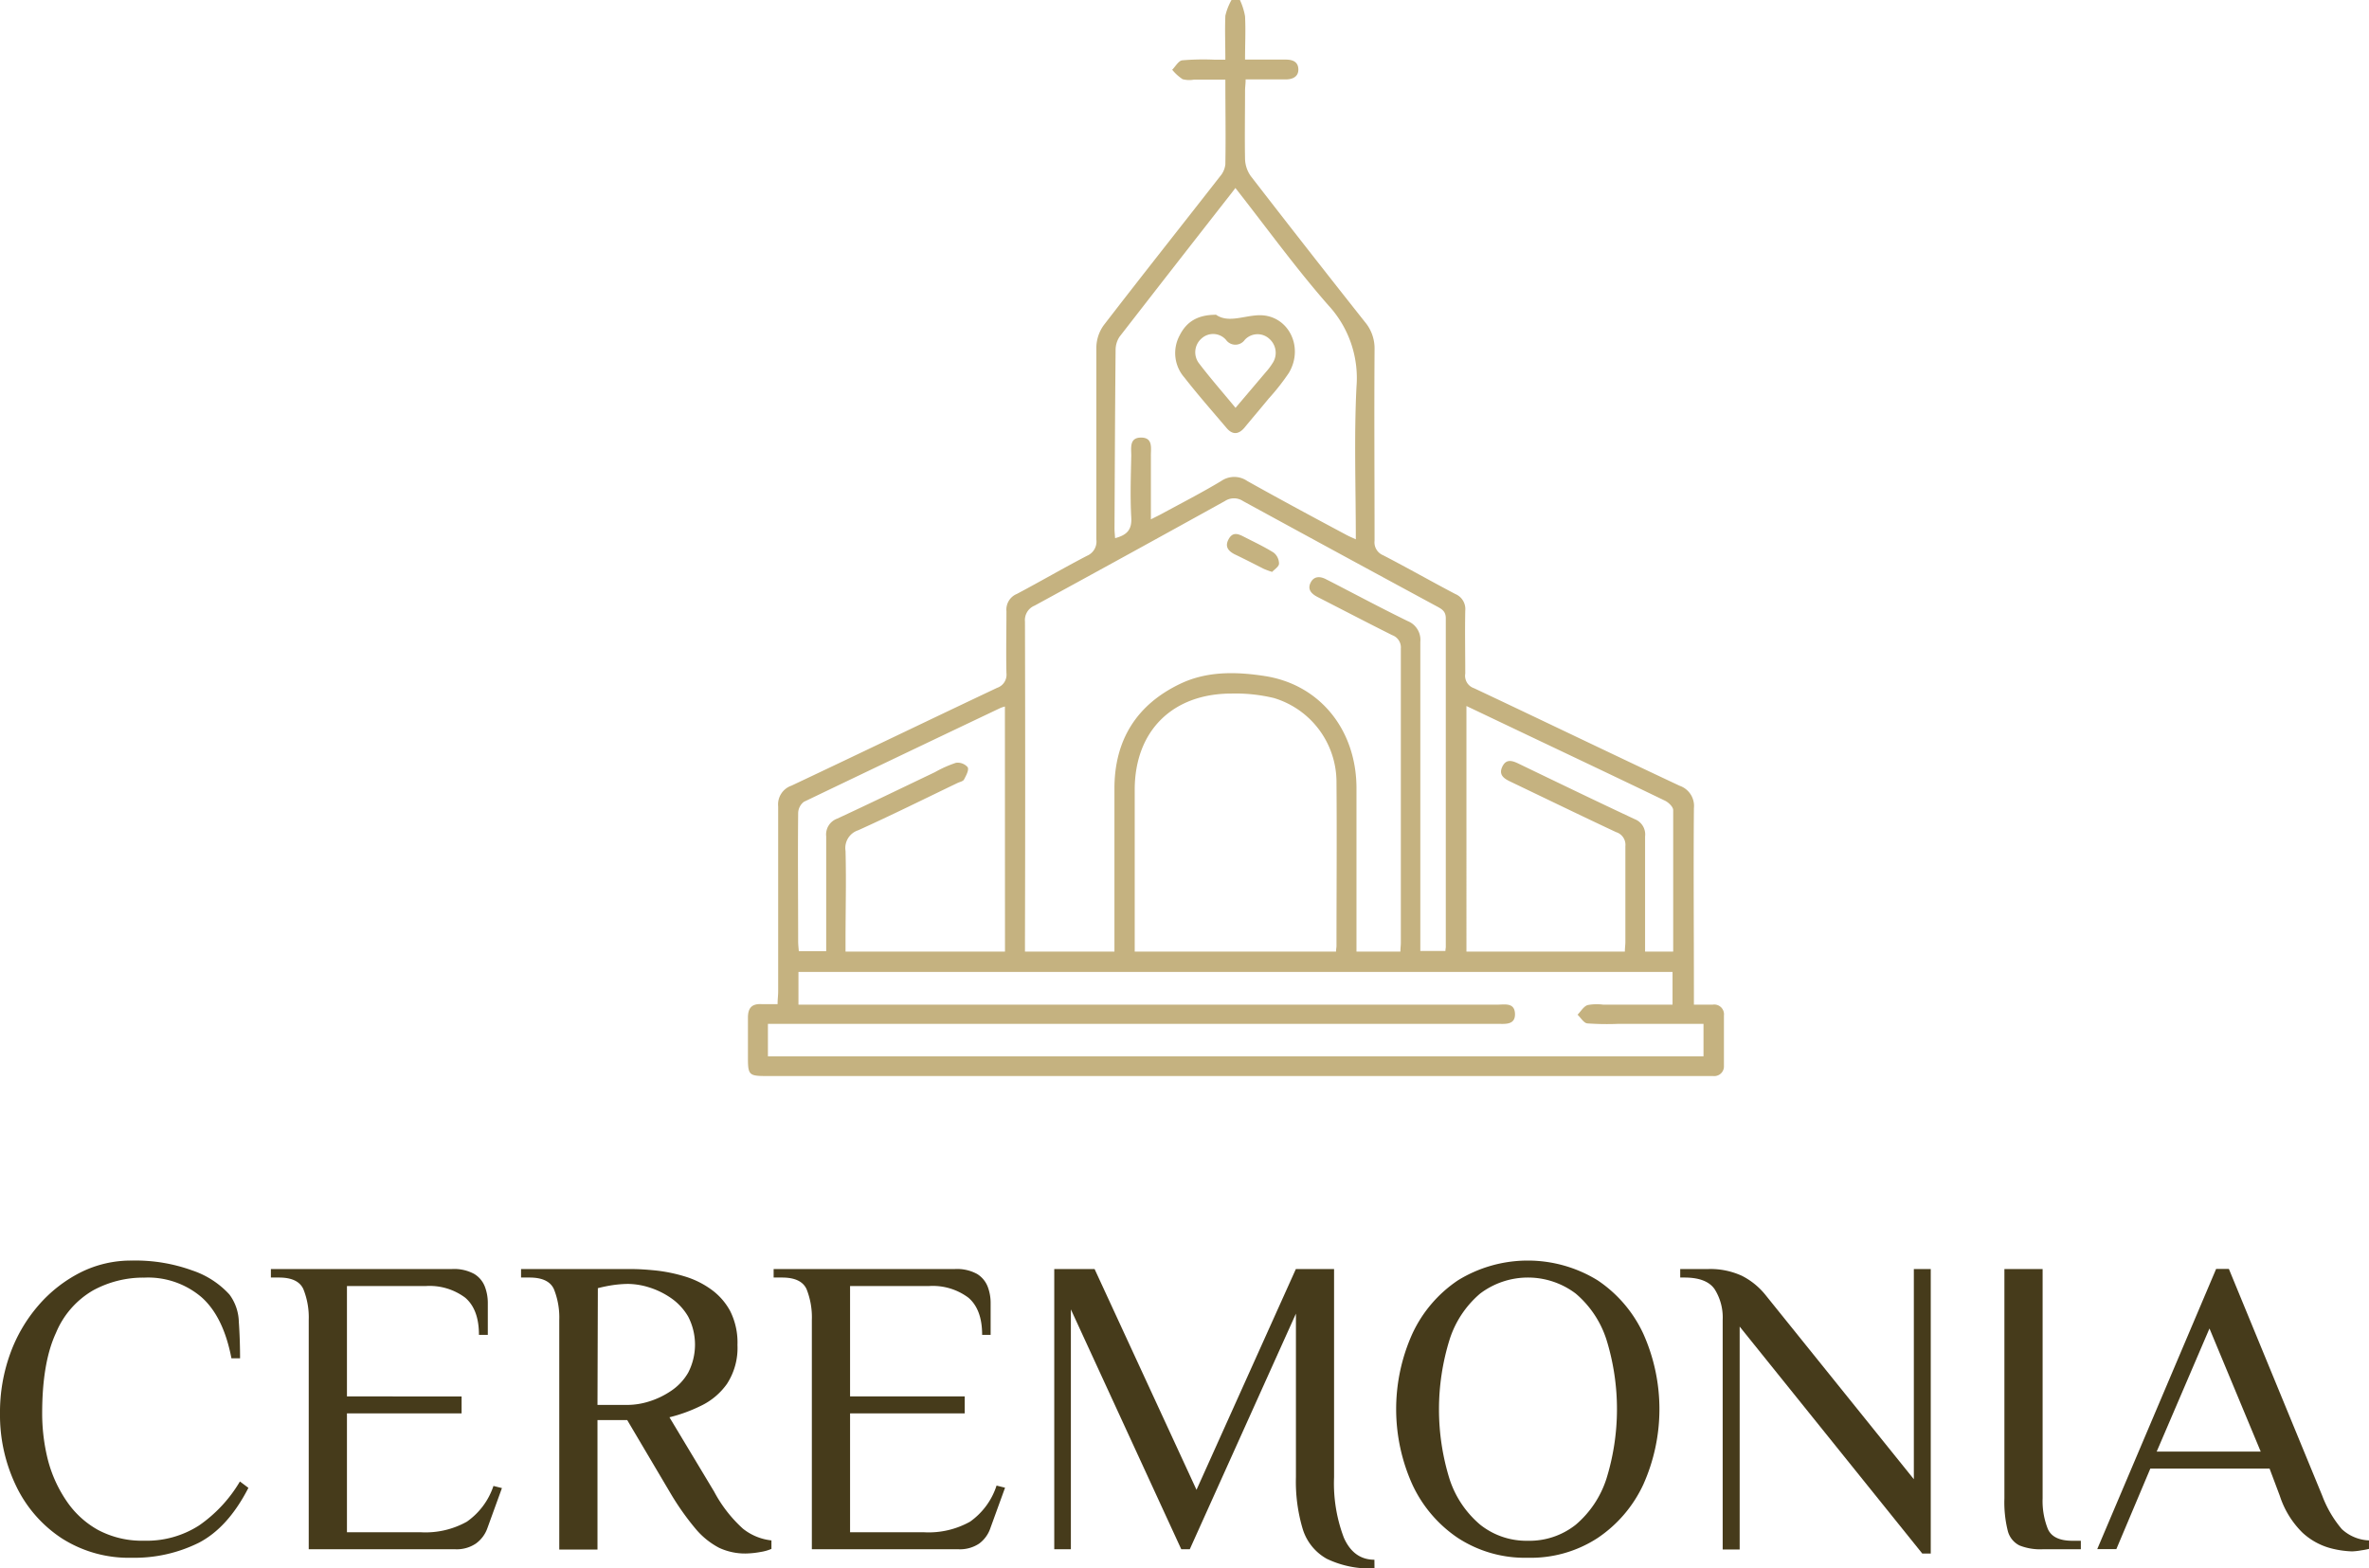 <svg xmlns="http://www.w3.org/2000/svg" viewBox="0 0 323.58 214.26"><defs><style>.cls-1{fill:#c5b280;}.cls-2{fill:#463b1b;}</style></defs><g id="Capa_2" data-name="Capa 2"><g id="Capa_1-2" data-name="Capa 1"><path class="cls-1" d="M169.36,0a8.92,8.92,0,0,1,.7,2.22c.1,1.9,0,3.8,0,5.92h5.53c.88,0,1.7.23,1.75,1.28s-.77,1.43-1.74,1.43h-5.46c0,.58-.08,1.08-.08,1.58,0,3.11-.06,6.22,0,9.33a4.27,4.27,0,0,0,.8,2.32q7.73,10,15.56,19.89a5.6,5.6,0,0,1,1.33,3.77c-.06,8.7,0,17.41,0,26.12a1.91,1.91,0,0,0,1.18,2c3.31,1.71,6.55,3.56,9.85,5.29a2.22,2.22,0,0,1,1.36,2.26c-.06,2.87,0,5.74,0,8.61a1.79,1.79,0,0,0,1.2,2c9.38,4.42,18.71,8.93,28.09,13.33a2.91,2.91,0,0,1,1.94,3.06c-.07,8.33,0,16.65,0,25v1.84h2.56a1.33,1.33,0,0,1,1.54,1.47q0,3.43,0,6.89A1.32,1.32,0,0,1,234,147c-.39,0-.77,0-1.15,0H104.67c-2.37,0-2.51-.15-2.51-2.52,0-1.82,0-3.64,0-5.46,0-1.37.58-1.92,1.9-1.84.66,0,1.33,0,2.15,0,0-.65.08-1.2.08-1.75,0-8.42,0-16.84,0-25.26a2.71,2.71,0,0,1,1.82-2.84c9.37-4.42,18.71-8.93,28.08-13.36a1.89,1.89,0,0,0,1.28-2c-.07-2.82,0-5.65,0-8.47a2.31,2.31,0,0,1,1.42-2.36c3.21-1.7,6.35-3.53,9.58-5.21a2.11,2.11,0,0,0,1.28-2.23c0-8.75,0-17.51,0-26.26a5.34,5.34,0,0,1,1-3c5.25-6.82,10.6-13.56,15.9-20.35a3,3,0,0,0,.72-1.63c.07-3.78,0-7.56,0-11.58h-4.29a3.62,3.62,0,0,1-1.55-.06,6.37,6.37,0,0,1-1.42-1.29c.45-.45.86-1.23,1.37-1.29a34.18,34.18,0,0,1,4.3-.09h1.59c0-2.07-.08-4,0-6A8.07,8.07,0,0,1,168.21,0ZM152.22,130v-1.75c0-6.84,0-13.68,0-20.52,0-6.59,3-11.46,9-14.32,3.69-1.76,7.69-1.65,11.56-1.05,7.5,1.17,12.44,7.32,12.5,15.19,0,6.94,0,13.88,0,20.81V130h6c0-.46.06-.84.06-1.21,0-13.39,0-26.79,0-40.18a1.79,1.79,0,0,0-1.18-1.84c-3.42-1.71-6.81-3.48-10.21-5.22-.8-.42-1.4-1-.94-1.94s1.34-.91,2.2-.43l.38.19c3.57,1.84,7.11,3.73,10.71,5.49A2.76,2.76,0,0,1,194,87.7c0,13.54,0,27.08,0,40.61v1.61h3.43c0-.25.05-.4.05-.54q0-22.45,0-44.91c0-.91-.47-1.22-1.13-1.58q-13.3-7.19-26.57-14.44a2.24,2.24,0,0,0-2.47,0q-13,7.2-26,14.29A2.13,2.13,0,0,0,140,84.92q.06,21.74,0,43.48V130Zm-43.16,7.25h2q46.72,0,93.45,0c1,0,2.37-.33,2.42,1.25s-1.39,1.37-2.44,1.37h-99.6v4.44H232.68v-4.44H221.1a38.53,38.53,0,0,1-4.3-.06c-.48-.06-.88-.77-1.32-1.19.45-.46.82-1.12,1.36-1.31a6.55,6.55,0,0,1,2.13-.06c3.14,0,6.29,0,9.48,0v-4.47H109.06ZM182.49,130c0-.33.06-.56.06-.79,0-7.46.06-14.92,0-22.38A12,12,0,0,0,174,95.36a22.42,22.42,0,0,0-5.8-.61c-8.05,0-13.2,5.1-13.21,13.12,0,6.84,0,13.68,0,20.51V130ZM168.74,25.68l-.45.6Q160.6,36.1,152.92,46a3.28,3.28,0,0,0-.54,1.83c-.08,8.13-.11,16.26-.15,24.39,0,.41.05.82.08,1.3,1.56-.41,2.31-1.1,2.21-2.8-.16-2.81-.06-5.64,0-8.46,0-1.07-.29-2.49,1.36-2.48s1.3,1.48,1.32,2.51c0,2.81,0,5.62,0,8.66.63-.32,1.05-.52,1.46-.74,2.72-1.48,5.49-2.9,8.15-4.5a3.12,3.12,0,0,1,3.55,0c4.5,2.52,9,4.94,13.59,7.39.36.19.74.35,1.24.58,0-7.07-.25-14,.09-20.83a14.64,14.64,0,0,0-3.82-11.12C177,36.65,173.06,31.18,168.74,25.68ZM228.54,130c0-6.52,0-12.93,0-19.33,0-.43-.59-1-1.05-1.25-6.45-3.12-12.93-6.18-19.4-9.26l-7.79-3.71V130h21.64c0-.5.07-.92.07-1.34,0-4.36,0-8.71,0-13.06a1.81,1.81,0,0,0-1.27-1.92c-4.84-2.27-9.66-4.61-14.48-6.92-.83-.4-1.58-.9-1.07-2s1.33-.87,2.2-.45c5.29,2.55,10.58,5.11,15.9,7.6a2.24,2.24,0,0,1,1.41,2.37c0,4.68,0,9.37,0,14.06V130ZM137.26,96.52a5,5,0,0,0-.57.18q-13.45,6.39-26.89,12.84a2,2,0,0,0-.78,1.56c-.06,5.84,0,11.68,0,17.51,0,.42.05.84.09,1.33h3.74v-1.62c0-4.68,0-9.37,0-14.06a2.3,2.3,0,0,1,1.52-2.43c4.46-2.07,8.89-4.22,13.33-6.34a16.25,16.25,0,0,1,2.87-1.28,1.8,1.8,0,0,1,1.61.61c.19.4-.23,1.15-.51,1.68-.13.24-.57.32-.87.46-4.52,2.17-9,4.4-13.59,6.47a2.54,2.54,0,0,0-1.72,2.8c.11,4.06,0,8.13,0,12.2V130h21.78Z"></path><path class="cls-1" d="M173.76,78.13a10.93,10.93,0,0,1-1.15-.42c-1.32-.67-2.64-1.35-4-2-.8-.42-1.34-1-.82-2s1.19-.85,2-.44c1.4.72,2.84,1.39,4.17,2.22a1.92,1.92,0,0,1,.74,1.5C174.71,77.4,174.08,77.78,173.76,78.13Z"></path><path class="cls-1" d="M166.1,43c1.62,1.13,3.64.18,5.7.07,4.06-.21,6.41,4.25,4.24,7.88a30.47,30.47,0,0,1-2.74,3.49c-1.09,1.33-2.21,2.64-3.33,4-.77.9-1.59,1-2.4.07-1.95-2.3-3.94-4.56-5.79-6.93a5.07,5.07,0,0,1-.64-5.78C162.09,43.91,163.64,43,166.1,43Zm2.64,12.74,4.18-4.93a7.92,7.92,0,0,0,.86-1.14,2.54,2.54,0,0,0-.4-3.38,2.37,2.37,0,0,0-3.36.14,1.57,1.57,0,0,1-2.56,0,2.34,2.34,0,0,0-3.34-.19,2.49,2.49,0,0,0-.36,3.38C165.31,51.66,167,53.58,168.74,55.69Z"></path><path class="cls-2" d="M18,212.81a17,17,0,0,1-9.54-2.64A17.64,17.64,0,0,1,2.2,203,22.31,22.31,0,0,1,0,193.09a23.45,23.45,0,0,1,1.39-8.15,20.88,20.88,0,0,1,3.89-6.64A18.85,18.85,0,0,1,11,173.83a15.38,15.38,0,0,1,7-1.62,22.68,22.68,0,0,1,8.29,1.36,12,12,0,0,1,5.05,3.28,6.51,6.51,0,0,1,1.28,3.71c.11,1.59.17,3.25.17,5H31.61q-1.09-5.69-4.09-8.35a11.26,11.26,0,0,0-7.8-2.67,14.32,14.32,0,0,0-7,1.74,12,12,0,0,0-5.07,5.8q-1.89,4.06-1.89,11a26,26,0,0,0,.78,6.35A17.93,17.93,0,0,0,9.05,205a12.56,12.56,0,0,0,4.32,4,12.77,12.77,0,0,0,6.35,1.48,13.19,13.19,0,0,0,7.48-2.09,19.1,19.1,0,0,0,5.57-6l1.16.87q-2.79,5.44-6.79,7.51A19.75,19.75,0,0,1,18,212.81Z"></path><path class="cls-2" d="M42.17,211.65V180.33a10.37,10.37,0,0,0-.73-4.21q-.72-1.59-3.33-1.59H37v-1.16h24.7a5.72,5.72,0,0,1,3.08.67,3.5,3.5,0,0,1,1.45,1.74,6.24,6.24,0,0,1,.4,2.23v4.35H65.42q0-3.48-1.88-5.08a8.12,8.12,0,0,0-5.37-1.59H47.39v15.08H63.05v2.32H47.39v16.24H57.54a11.54,11.54,0,0,0,6.23-1.45A9.67,9.67,0,0,0,67.4,203l1.16.29-2,5.51A4.38,4.38,0,0,1,65,210.87a4.67,4.67,0,0,1-2.81.78Z"></path><path class="cls-2" d="M101.85,212.23a8.39,8.39,0,0,1-3.63-.78A10.6,10.6,0,0,1,95,208.84a36.31,36.31,0,0,1-3.51-5L85.67,194H81.61v17.69H76.39V180.33a10.37,10.37,0,0,0-.73-4.21q-.72-1.59-3.33-1.59H71.17v-1.16H86.25c1,0,2.08.07,3.36.2a21.52,21.52,0,0,1,3.86.79,12.06,12.06,0,0,1,3.59,1.74,8.73,8.73,0,0,1,2.67,3,9.56,9.56,0,0,1,1,4.64,9,9,0,0,1-1.43,5.31,9.23,9.23,0,0,1-3.56,3,21.08,21.08,0,0,1-4.3,1.57l6.1,10.15a18.54,18.54,0,0,0,3.94,5.07,7.52,7.52,0,0,0,3.89,1.6v1.16a6,6,0,0,1-1.43.41A12.35,12.35,0,0,1,101.85,212.23Zm-20.24-20.3h4.17a10,10,0,0,0,2.84-.46,11.25,11.25,0,0,0,3-1.43A7.48,7.48,0,0,0,94,187.52a8.33,8.33,0,0,0,0-7.65,7.9,7.9,0,0,0-2.38-2.56,11,11,0,0,0-3-1.45,10,10,0,0,0-2.84-.46,15.78,15.78,0,0,0-2.12.17,20.54,20.54,0,0,0-2,.41Z"></path><path class="cls-2" d="M110.89,211.65V180.33a10.38,10.38,0,0,0-.72-4.21c-.48-1.06-1.6-1.59-3.34-1.59h-1.16v-1.16h24.71a5.72,5.72,0,0,1,3.08.67,3.55,3.55,0,0,1,1.45,1.74,6.24,6.24,0,0,1,.4,2.23v4.35h-1.16q0-3.48-1.88-5.08a8.12,8.12,0,0,0-5.37-1.59H116.11v15.08h15.66v2.32H116.11v16.24h10.15a11.57,11.57,0,0,0,6.24-1.45,9.66,9.66,0,0,0,3.62-4.93l1.16.29-2,5.51a4.36,4.36,0,0,1-1.53,2.12,4.71,4.71,0,0,1-2.82.78Z"></path><path class="cls-2" d="M187.74,214.26a13.54,13.54,0,0,1-6.52-1.31,7,7,0,0,1-3.28-4.06,22.58,22.58,0,0,1-.93-7.1V179.46l-14.5,32.19h-1.16l-15.08-32.77v32.77H144V173.37h5.51l13.92,30.16L177,173.37h5.22v28.42a20.91,20.91,0,0,0,1.34,8.29q1.34,3,4.17,3Z"></path><path class="cls-2" d="M208.68,212.81a16.75,16.75,0,0,1-9.54-2.7,17.81,17.81,0,0,1-6.23-7.31,25.08,25.08,0,0,1,0-20.59,17.78,17.78,0,0,1,6.23-7.3,18.2,18.2,0,0,1,19.08,0,17.8,17.8,0,0,1,6.24,7.3,25.19,25.19,0,0,1,0,20.59,17.83,17.83,0,0,1-6.24,7.31A16.7,16.7,0,0,1,208.68,212.81Zm0-2.32a10.17,10.17,0,0,0,6.56-2.2,13.78,13.78,0,0,0,4.17-6.24,32.11,32.11,0,0,0,0-19.08,13.78,13.78,0,0,0-4.17-6.24,10.82,10.82,0,0,0-13.08,0A13.68,13.68,0,0,0,198,183a32.11,32.11,0,0,0,0,19.08,13.68,13.68,0,0,0,4.21,6.24A10.16,10.16,0,0,0,208.68,210.49Z"></path><path class="cls-2" d="M262.56,212.23l-24.94-31v30.45H235.3V180.33a7.25,7.25,0,0,0-1.1-4.21c-.73-1.06-2.11-1.59-4.12-1.59h-.58v-1.16h3.77a10.24,10.24,0,0,1,4.67.93,9.83,9.83,0,0,1,3.16,2.55l20.31,25.23V173.37h2.31v38.86Z"></path><path class="cls-2" d="M279,211.65a7.65,7.65,0,0,1-3.16-.52,3.08,3.08,0,0,1-1.6-2,16,16,0,0,1-.46-4.41V173.37H279v31.32a10.3,10.3,0,0,0,.72,4.2c.48,1.07,1.6,1.6,3.34,1.6h1.16v1.16Z"></path><path class="cls-2" d="M321.26,211.94a12.92,12.92,0,0,1-3.13-.49,9.15,9.15,0,0,1-3.66-2.09,12.46,12.46,0,0,1-3.07-5L310,200.63H293.71l-4.64,11h-2.61l16.24-38.28h1.74l12.76,31a15.44,15.44,0,0,0,2.67,4.55,5.8,5.8,0,0,0,3.71,1.54v1.16a10.88,10.88,0,0,1-1.07.2A8.66,8.66,0,0,1,321.26,211.94Zm-26.68-13.63h14.21l-7-16.82Z"></path></g></g></svg>